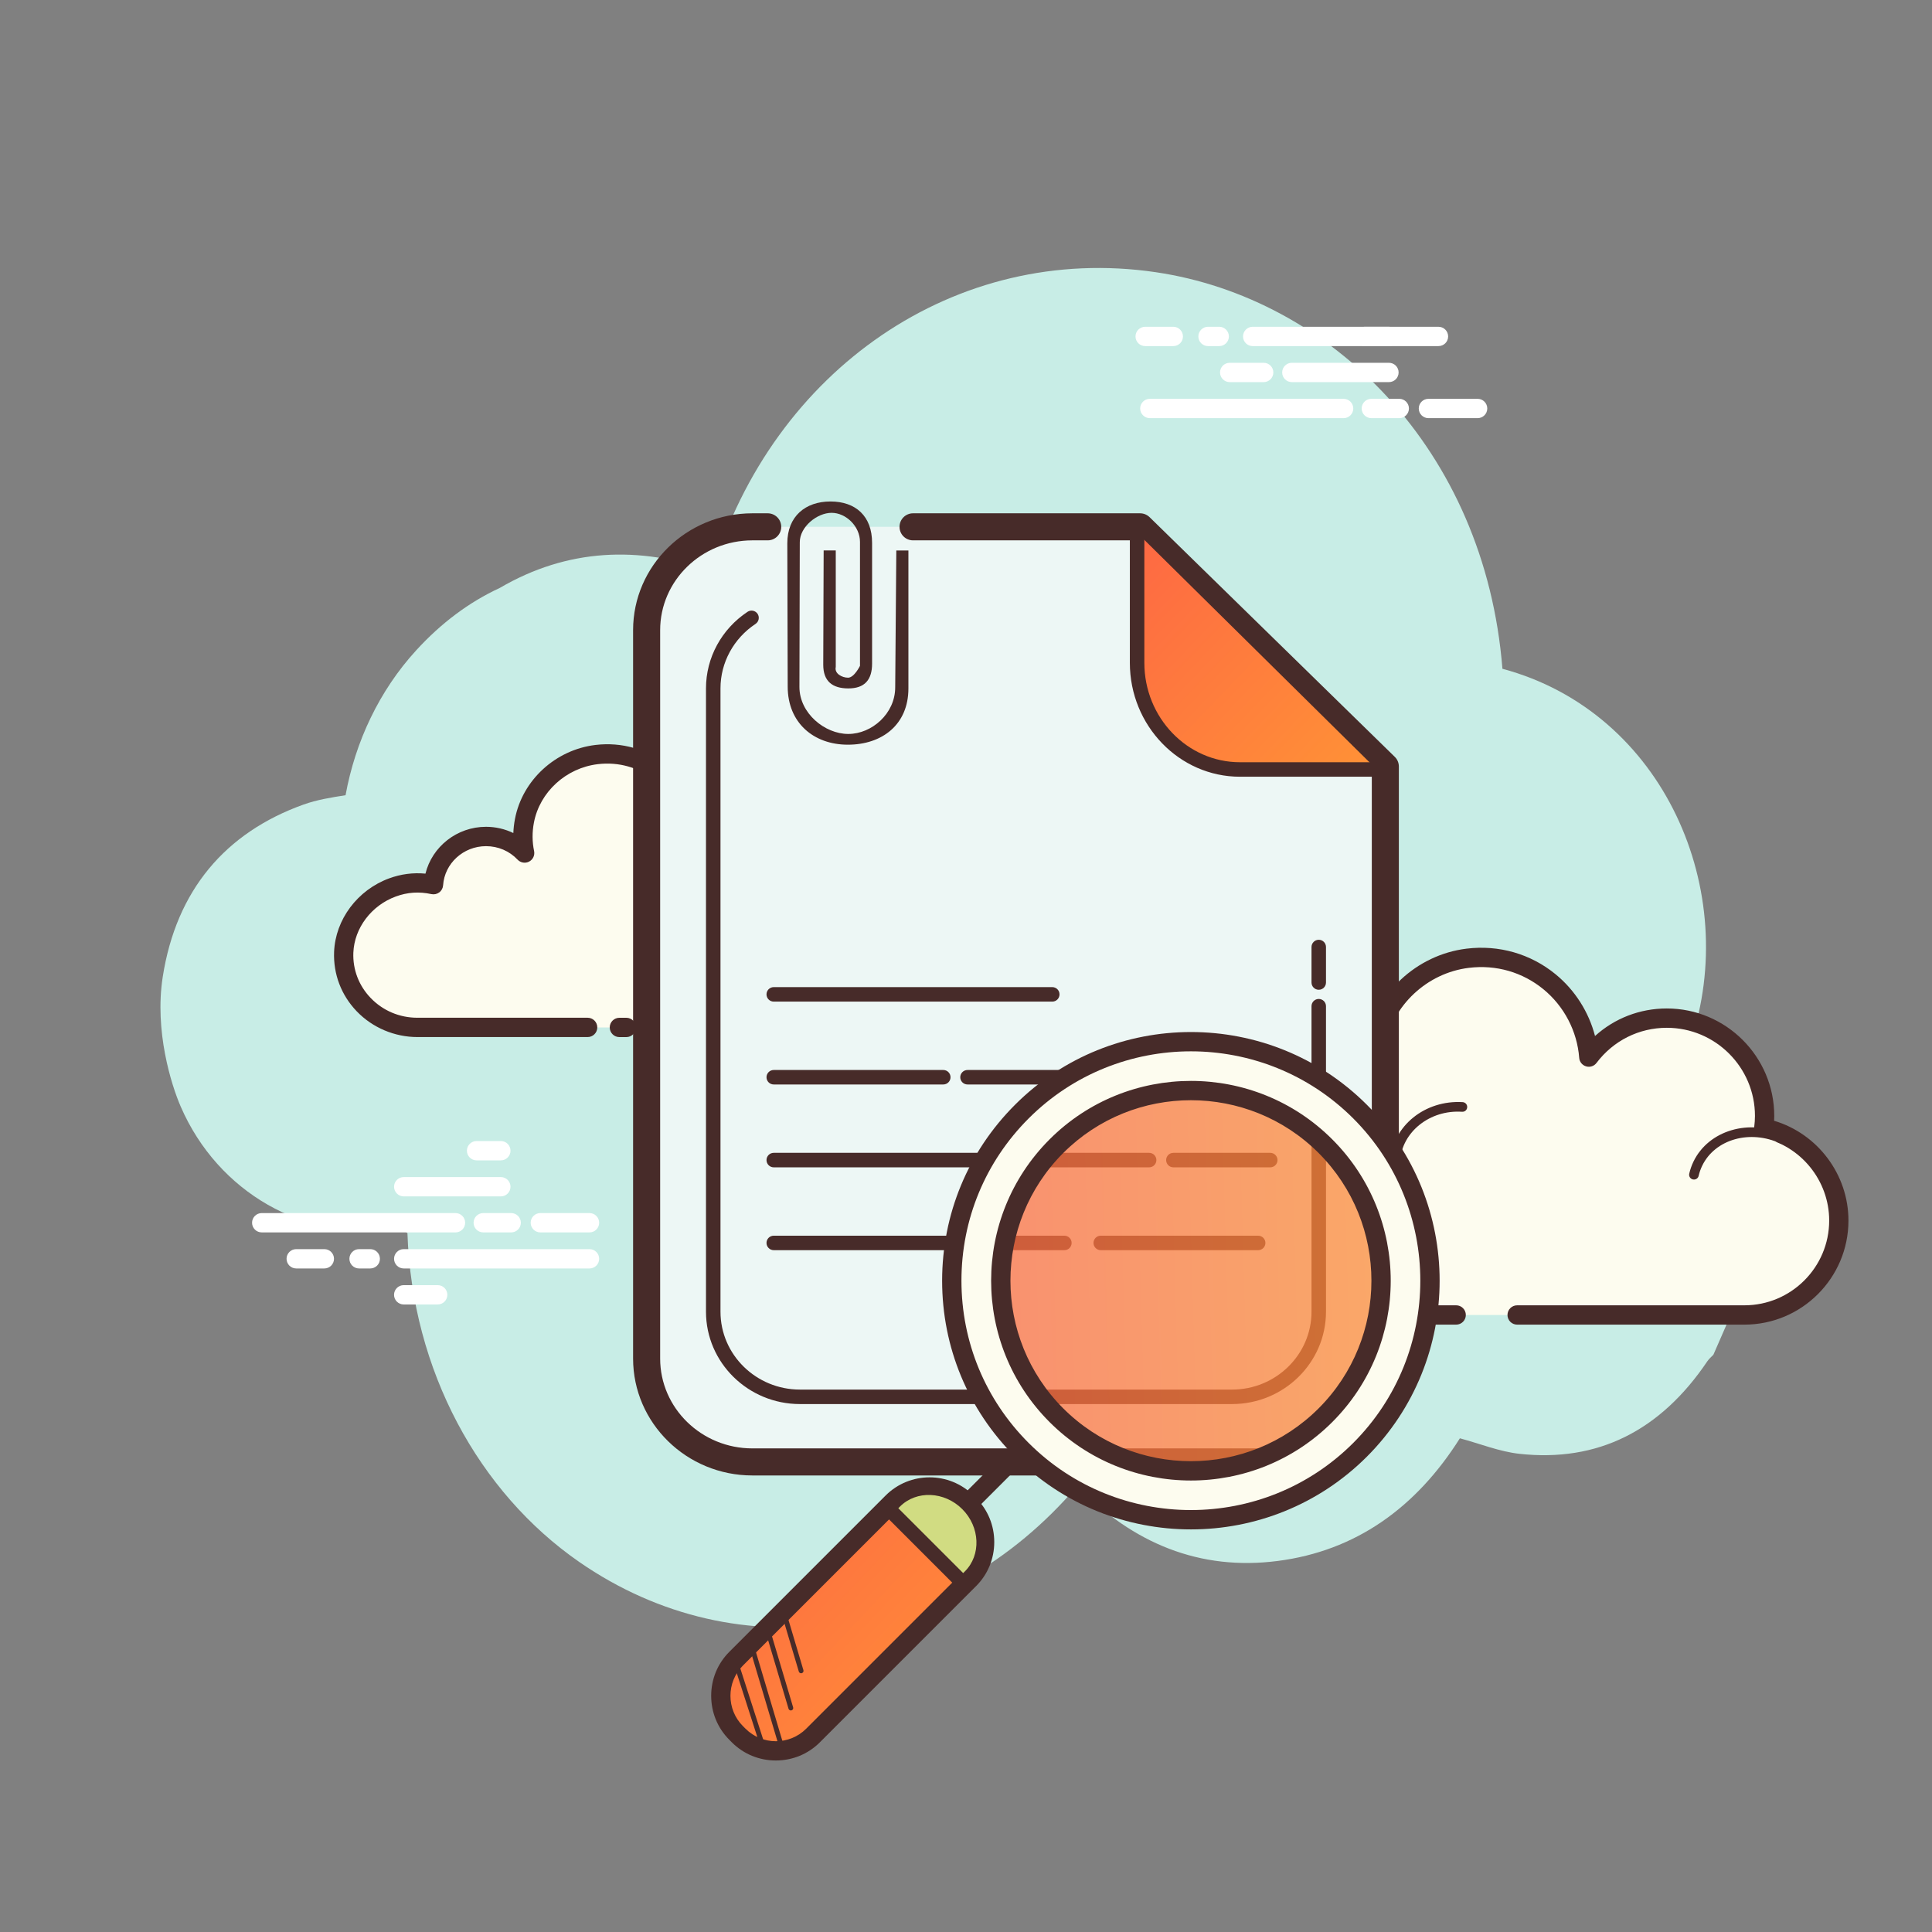 <svg xmlns="http://www.w3.org/2000/svg" fill="none" viewBox="0 0 115 115" height="115" width="115">
<rect x="0" y="0" width="115" height="115" fill="#808080" stroke="none"/>
<path fill="#C8EDE6" d="M99.708 64.266C100.053 63.558 100.359 62.813 100.623 62.032C103.651 53.096 99.072 42.392 89.43 39.808C88.388 26.716 79.188 17.736 68.798 16.203C56.906 14.45 46.012 22.004 42.387 34.011C38.018 32.463 33.761 32.652 29.749 34.996C27.928 35.838 26.263 37.08 24.769 38.715C22.576 41.113 21.15 44.141 20.569 47.334C19.709 47.469 18.864 47.605 18.067 47.89C13.421 49.557 10.49 52.986 9.686 58.152C9.186 61.368 10.195 64.577 10.759 65.873C12.984 70.996 18.144 73.9 23.387 73.132C23.648 73.094 24.027 73.211 24.252 73.4C24.529 81.588 28.504 88.829 34.468 92.966C44.038 99.603 56.349 97.559 64.117 88.457C67.445 91.861 71.405 93.514 76.058 92.914C80.684 92.317 84.277 89.764 86.898 85.613C88.109 85.938 89.257 86.407 90.443 86.537C95.092 87.046 98.835 85.176 101.635 81.017C101.731 80.875 101.869 80.765 101.987 80.64C102.387 79.722 102.788 78.805 103.188 77.887C103.366 76.494 103.681 75.1 103.697 73.71C103.742 69.967 102.211 66.555 99.708 64.266Z"></path>
<path fill="#FDFCEF" d="M90.307 78.272C90.307 78.272 103.752 78.272 103.833 78.272C106.938 78.272 109.454 75.755 109.454 72.65C109.454 69.942 107.539 67.681 104.988 67.148C105.018 66.912 105.037 66.671 105.037 66.426C105.037 63.211 102.43 60.604 99.215 60.604C97.316 60.604 95.635 61.517 94.572 62.923C94.301 59.343 91.103 56.582 87.362 57.04C84.626 57.375 82.364 59.489 81.86 62.199C81.699 63.068 81.715 63.911 81.876 64.702C81.143 63.912 80.098 63.416 78.936 63.416C76.808 63.416 75.071 65.073 74.934 67.166C73.968 66.952 72.917 66.966 71.809 67.382C69.693 68.177 68.187 70.168 68.098 72.427C67.973 75.634 70.536 78.275 73.716 78.275C73.957 78.275 74.806 78.275 75.002 78.275H86.675"></path>
<path fill="#472B29" d="M103.832 78.847H90.306C89.989 78.847 89.731 78.589 89.731 78.272C89.731 77.955 89.989 77.697 90.306 77.697H103.832C106.615 77.697 108.88 75.433 108.88 72.65C108.88 70.274 107.194 68.196 104.871 67.71C104.577 67.65 104.381 67.375 104.418 67.078C104.444 66.863 104.462 66.647 104.462 66.426C104.462 63.532 102.108 61.178 99.215 61.178C97.561 61.178 96.035 61.941 95.031 63.269C94.888 63.46 94.641 63.544 94.41 63.474C94.181 63.406 94.017 63.205 94 62.967C93.88 61.383 93.104 59.895 91.871 58.885C90.627 57.865 89.05 57.411 87.432 57.61C84.941 57.915 82.883 59.844 82.426 62.303C82.284 63.07 82.288 63.838 82.441 64.587C82.492 64.84 82.37 65.095 82.14 65.213C81.91 65.33 81.63 65.282 81.456 65.093C80.794 64.381 79.9 63.99 78.937 63.99C77.133 63.99 75.627 65.401 75.509 67.203C75.497 67.371 75.413 67.525 75.28 67.625C75.145 67.725 74.972 67.762 74.811 67.727C73.843 67.511 72.927 67.575 72.013 67.919C70.094 68.638 68.753 70.458 68.674 72.447C68.62 73.835 69.12 75.15 70.08 76.148C71.04 77.146 72.332 77.697 73.717 77.697H86.677C86.994 77.697 87.252 77.955 87.252 78.272C87.252 78.589 86.994 78.847 86.677 78.847H73.716C72.015 78.847 70.429 78.172 69.249 76.945C68.071 75.719 67.458 74.106 67.525 72.402C67.62 69.957 69.261 67.723 71.607 66.842C72.528 66.497 73.479 66.383 74.445 66.498C74.879 64.402 76.743 62.839 78.936 62.839C79.722 62.839 80.493 63.046 81.171 63.425C81.171 62.983 81.212 62.538 81.293 62.093C81.842 59.146 84.308 56.834 87.291 56.468C89.219 56.232 91.108 56.774 92.598 57.995C93.752 58.942 94.571 60.239 94.942 61.667C96.105 60.614 97.609 60.028 99.213 60.028C102.74 60.028 105.61 62.899 105.61 66.426C105.61 66.521 105.608 66.617 105.602 66.712C108.194 67.486 110.027 69.906 110.027 72.651C110.028 76.066 107.249 78.847 103.832 78.847Z"></path>
<path fill="#FDFCEF" d="M87.049 65.888C84.969 65.751 83.179 67.187 83.051 69.095C83.035 69.332 83.045 69.566 83.08 69.792C82.679 69.339 82.085 69.032 81.403 68.987C80.156 68.906 79.078 69.729 78.921 70.85C78.695 70.788 78.458 70.747 78.213 70.731C76.394 70.611 74.828 71.868 74.715 73.538"></path>
<path fill="#472B29" d="M74.714 73.824C74.707 73.824 74.7 73.824 74.694 73.824C74.536 73.814 74.416 73.677 74.426 73.518C74.549 71.694 76.243 70.318 78.231 70.444C78.386 70.455 78.542 70.474 78.7 70.505C79.015 69.392 80.147 68.624 81.42 68.702C81.909 68.734 82.367 68.887 82.758 69.141C82.758 69.12 82.76 69.099 82.762 69.078C82.901 67.015 84.826 65.468 87.065 65.603C87.224 65.613 87.343 65.75 87.333 65.909C87.323 66.066 87.198 66.186 87.027 66.177C85.113 66.049 83.453 67.37 83.335 69.117C83.322 69.329 83.331 69.543 83.362 69.752C83.382 69.877 83.315 70.002 83.2 70.056C83.085 70.11 82.947 70.081 82.863 69.986C82.497 69.573 81.958 69.314 81.382 69.276C80.301 69.205 79.34 69.915 79.204 70.892C79.192 70.973 79.146 71.046 79.077 71.092C79.008 71.138 78.924 71.15 78.842 71.13C78.625 71.07 78.405 71.033 78.192 71.019C76.539 70.9 75.1 72.049 74.999 73.559C74.991 73.708 74.865 73.824 74.714 73.824Z"></path>
<path fill="#FDFCEF" d="M106.111 67.808C104.157 66.886 101.897 67.539 101.063 69.265C100.96 69.479 100.883 69.701 100.832 69.925"></path>
<path fill="#472B29" d="M100.831 70.211C100.81 70.211 100.788 70.209 100.767 70.204C100.611 70.169 100.515 70.015 100.55 69.861C100.607 69.611 100.693 69.368 100.803 69.14C101.704 67.274 104.141 66.56 106.231 67.548C106.375 67.616 106.437 67.787 106.369 67.931C106.302 68.076 106.129 68.136 105.986 68.069C104.177 67.217 102.083 67.808 101.321 69.39C101.229 69.58 101.158 69.781 101.11 69.99C101.082 70.122 100.963 70.211 100.831 70.211Z"></path>
<path fill="white" d="M27.113 73.357H15.579C15.261 73.357 15.004 73.1 15.004 72.782C15.004 72.465 15.261 72.207 15.579 72.207H27.113C27.431 72.207 27.688 72.465 27.688 72.782C27.688 73.1 27.432 73.357 27.113 73.357ZM30.428 73.357H28.765C28.447 73.357 28.19 73.1 28.19 72.782C28.19 72.465 28.447 72.207 28.765 72.207H30.428C30.745 72.207 31.003 72.465 31.003 72.782C31.003 73.1 30.745 73.357 30.428 73.357ZM35.09 73.357H32.163C31.846 73.357 31.588 73.1 31.588 72.782C31.588 72.465 31.846 72.207 32.163 72.207H35.09C35.407 72.207 35.665 72.465 35.665 72.782C35.665 73.1 35.407 73.357 35.09 73.357ZM35.09 75.503H24.031C23.714 75.503 23.456 75.246 23.456 74.928C23.456 74.611 23.714 74.353 24.031 74.353H35.09C35.407 74.353 35.665 74.611 35.665 74.928C35.665 75.246 35.407 75.503 35.09 75.503ZM22.04 75.503H21.373C21.055 75.503 20.798 75.246 20.798 74.928C20.798 74.611 21.055 74.353 21.373 74.353H22.04C22.357 74.353 22.615 74.611 22.615 74.928C22.615 75.246 22.358 75.503 22.04 75.503ZM19.306 75.503H17.632C17.314 75.503 17.057 75.246 17.057 74.928C17.057 74.611 17.314 74.353 17.632 74.353H19.306C19.623 74.353 19.881 74.611 19.881 74.928C19.881 75.246 19.625 75.503 19.306 75.503ZM29.812 71.214H24.031C23.714 71.214 23.456 70.956 23.456 70.639C23.456 70.321 23.714 70.064 24.031 70.064H29.812C30.13 70.064 30.387 70.321 30.387 70.639C30.387 70.956 30.13 71.214 29.812 71.214ZM29.812 69.069H28.367C28.049 69.069 27.792 68.811 27.792 68.494C27.792 68.177 28.049 67.919 28.367 67.919H29.812C30.13 67.919 30.387 68.177 30.387 68.494C30.387 68.811 30.13 69.069 29.812 69.069ZM26.053 77.647H24.03C23.713 77.647 23.455 77.389 23.455 77.072C23.455 76.754 23.713 76.497 24.03 76.497H26.053C26.37 76.497 26.628 76.754 26.628 77.072C26.628 77.389 26.372 77.647 26.053 77.647Z"></path>
<path fill="#FDFCEF" d="M44.319 61.157C46.484 61.157 48.363 61.157 48.39 61.157C50.816 61.157 52.784 59.231 52.784 56.857C52.784 54.785 51.287 53.056 49.294 52.648C49.317 52.466 49.333 52.283 49.333 52.096C49.333 49.636 47.295 47.642 44.782 47.642C43.299 47.642 41.984 48.34 41.154 49.416C40.941 46.678 38.442 44.566 35.519 44.916C33.381 45.173 31.613 46.79 31.219 48.862C31.093 49.527 31.107 50.172 31.232 50.777C30.659 50.173 29.843 49.792 28.934 49.792C27.271 49.792 25.913 51.06 25.806 52.66C25.051 52.497 24.23 52.508 23.365 52.825C21.711 53.432 20.533 54.956 20.464 56.684C20.367 59.137 22.37 61.157 24.855 61.157C25.044 61.157 25.707 61.157 25.86 61.157H34.984M36.87 61.157H37.284H36.87Z"></path>
<path fill="#472B29" d="M48.388 61.732H44.316C43.999 61.732 43.741 61.474 43.741 61.157C43.741 60.84 43.999 60.582 44.316 60.582H48.388C50.494 60.582 52.206 58.911 52.206 56.857C52.206 55.105 50.932 53.572 49.176 53.212C48.882 53.152 48.683 52.875 48.721 52.576C48.741 52.418 48.754 52.258 48.754 52.096C48.754 49.957 46.97 48.217 44.779 48.217C43.523 48.217 42.366 48.782 41.606 49.767C41.46 49.956 41.215 50.034 40.986 49.966C40.758 49.898 40.596 49.697 40.578 49.46C40.487 48.288 39.928 47.225 39.002 46.466C38.05 45.685 36.836 45.337 35.583 45.486C33.69 45.712 32.126 47.144 31.78 48.968C31.672 49.536 31.675 50.104 31.792 50.66C31.843 50.912 31.723 51.167 31.495 51.285C31.267 51.405 30.989 51.358 30.811 51.172C30.318 50.652 29.65 50.367 28.929 50.367C27.585 50.367 26.462 51.391 26.375 52.698C26.364 52.864 26.281 53.019 26.147 53.118C26.014 53.219 25.845 53.255 25.679 53.221C24.946 53.061 24.252 53.108 23.558 53.364C22.106 53.897 21.092 55.24 21.033 56.705C20.993 57.712 21.359 58.67 22.063 59.402C22.793 60.162 23.783 60.58 24.849 60.58H34.978C35.296 60.58 35.553 60.837 35.553 61.155C35.553 61.472 35.296 61.73 34.978 61.73H24.851C23.489 61.73 22.171 61.172 21.235 60.198C20.312 59.238 19.834 57.981 19.887 56.659C19.963 54.734 21.279 52.976 23.163 52.284C23.865 52.026 24.589 51.933 25.325 52.002C25.721 50.397 27.198 49.214 28.93 49.214C29.497 49.214 30.054 49.344 30.556 49.586C30.567 49.307 30.599 49.029 30.652 48.751C31.09 46.441 33.063 44.627 35.447 44.342C37.011 44.157 38.535 44.592 39.732 45.575C40.593 46.279 41.202 47.195 41.51 48.222C42.42 47.477 43.564 47.064 44.78 47.064C47.606 47.064 49.905 49.319 49.905 52.093C49.905 52.132 49.905 52.171 49.904 52.21C51.933 52.848 53.358 54.726 53.358 56.854C53.358 59.545 51.129 61.732 48.388 61.732ZM37.282 61.732H36.869C36.551 61.732 36.294 61.474 36.294 61.157C36.294 60.84 36.551 60.582 36.869 60.582H37.282C37.599 60.582 37.857 60.84 37.857 61.157C37.857 61.474 37.6 61.732 37.282 61.732Z"></path>
<path fill="#472B29" d="M46.424 55.058C46.403 55.058 46.381 55.056 46.36 55.051C46.205 55.016 46.108 54.861 46.144 54.707C46.188 54.515 46.253 54.331 46.339 54.156C47.033 52.749 48.955 52.23 50.619 52.998C50.763 53.065 50.826 53.236 50.759 53.38C50.691 53.524 50.522 53.587 50.377 53.52C48.996 52.882 47.413 53.281 46.855 54.41C46.788 54.544 46.739 54.686 46.705 54.832C46.674 54.968 46.556 55.058 46.424 55.058Z"></path>
<path fill="#472B29" d="M40.493 61.732H39.219C38.902 61.732 38.645 61.475 38.645 61.157C38.645 60.84 38.902 60.582 39.219 60.582H40.493C40.81 60.582 41.068 60.84 41.068 61.157C41.068 61.475 40.81 61.732 40.493 61.732Z"></path>
<path fill="white" d="M79.977 24.89H68.442C68.125 24.89 67.867 24.632 67.867 24.314C67.867 23.997 68.125 23.739 68.442 23.739H79.977C80.294 23.739 80.552 23.997 80.552 24.314C80.552 24.632 80.294 24.89 79.977 24.89ZM83.29 24.89H81.627C81.309 24.89 81.052 24.632 81.052 24.314C81.052 23.997 81.309 23.739 81.627 23.739H83.29C83.607 23.739 83.865 23.997 83.865 24.314C83.865 24.632 83.608 24.89 83.29 24.89ZM87.953 24.89H85.025C84.708 24.89 84.45 24.632 84.45 24.314C84.45 23.997 84.708 23.739 85.025 23.739H87.953C88.27 23.739 88.528 23.997 88.528 24.314C88.528 24.632 88.27 24.89 87.953 24.89ZM85.623 20.601H74.565C74.247 20.601 73.99 20.344 73.99 20.026C73.99 19.709 74.247 19.451 74.565 19.451H85.624C85.942 19.451 86.199 19.709 86.199 20.026C86.199 20.344 85.942 20.601 85.623 20.601ZM72.573 20.601H71.906C71.588 20.601 71.331 20.344 71.331 20.026C71.331 19.709 71.588 19.451 71.906 19.451H72.573C72.89 19.451 73.148 19.709 73.148 20.026C73.148 20.344 72.89 20.601 72.573 20.601ZM69.839 20.601H68.165C67.847 20.601 67.59 20.344 67.59 20.026C67.59 19.709 67.847 19.451 68.165 19.451H69.839C70.157 19.451 70.414 19.709 70.414 20.026C70.414 20.344 70.158 20.601 69.839 20.601ZM82.675 22.745H76.894C76.577 22.745 76.32 22.487 76.32 22.17C76.32 21.852 76.577 21.595 76.894 21.595H82.675C82.993 21.595 83.251 21.852 83.251 22.17C83.251 22.487 82.993 22.745 82.675 22.745Z"></path>
<path fill="white" d="M82.674 20.601H81.229C80.911 20.601 80.654 20.344 80.654 20.026C80.654 19.709 80.911 19.451 81.229 19.451H82.674C82.992 19.451 83.249 19.709 83.249 20.026C83.249 20.344 82.992 20.601 82.674 20.601ZM75.219 22.745H73.196C72.879 22.745 72.621 22.487 72.621 22.17C72.621 21.852 72.879 21.595 73.196 21.595H75.219C75.536 21.595 75.794 21.852 75.794 22.17C75.794 22.487 75.537 22.745 75.219 22.745Z"></path>
<path fill="#EDF7F5" d="M45.698 31.358H44.783C41.321 31.358 38.488 34.128 38.488 37.511V80.866C38.488 84.25 41.321 87.018 44.783 87.018H76.166C79.628 87.018 82.461 84.249 82.461 80.866V45.624C76.784 40.077 73.541 36.906 67.865 31.358H54.347"></path>
<path fill="#472B29" d="M76.166 87.825H44.784C40.869 87.825 37.684 84.704 37.684 80.867V37.511C37.684 33.675 40.869 30.554 44.784 30.554H45.697C46.142 30.554 46.502 30.914 46.502 31.359C46.502 31.804 46.142 32.164 45.697 32.164H44.784C41.757 32.164 39.295 34.562 39.295 37.51V80.866C39.295 83.815 41.757 86.214 44.784 86.214H76.166C79.193 86.214 81.655 83.815 81.655 80.866V45.963L67.538 32.164H54.348C53.903 32.164 53.543 31.804 53.543 31.359C53.543 30.914 53.903 30.554 54.348 30.554H67.865C68.076 30.554 68.277 30.637 68.428 30.784L83.022 45.05C83.178 45.201 83.265 45.408 83.265 45.624V80.867C83.266 84.703 80.081 87.825 76.166 87.825Z"></path>
<path fill="url(#paint0_linear_1270_751)" d="M67.684 31.71V39.45C67.684 42.943 70.439 45.801 73.807 45.801H81.949"></path>
<path fill="#472B29" d="M81.95 46.234H73.808C70.194 46.234 67.253 43.191 67.253 39.451V31.712C67.253 31.474 67.447 31.28 67.684 31.28C67.923 31.28 68.116 31.474 68.116 31.712V39.451C68.116 42.715 70.67 45.371 73.808 45.371H81.951C82.189 45.371 82.383 45.564 82.383 45.803C82.383 46.041 82.189 46.234 81.95 46.234ZM78.497 58.915C78.259 58.915 78.066 58.722 78.066 58.483V56.37C78.066 56.132 78.259 55.939 78.497 55.939C78.735 55.939 78.928 56.132 78.928 56.37V58.483C78.928 58.722 78.735 58.915 78.497 58.915ZM78.497 64.552C78.259 64.552 78.066 64.359 78.066 64.121V59.892C78.066 59.654 78.259 59.461 78.497 59.461C78.735 59.461 78.928 59.654 78.928 59.892V64.12C78.928 64.359 78.735 64.552 78.497 64.552ZM73.337 83.575H47.615C44.532 83.575 42.023 81.11 42.023 78.078V40.974C42.023 39.15 42.948 37.445 44.496 36.417C44.694 36.286 44.962 36.339 45.094 36.538C45.225 36.736 45.171 37.004 44.973 37.136C43.666 38.004 42.886 39.44 42.886 40.974V78.078C42.886 80.634 45.008 82.713 47.615 82.713H73.337C75.944 82.713 78.066 80.634 78.066 78.078V65.53C78.066 65.291 78.259 65.098 78.497 65.098C78.735 65.098 78.928 65.291 78.928 65.53V78.078C78.928 81.11 76.42 83.575 73.337 83.575Z"></path>
<path fill="#472B29" d="M53.352 32.767L53.286 40.914C53.286 42.471 51.899 43.688 50.493 43.688C49.087 43.688 47.585 42.448 47.585 40.891L47.606 32.276C47.606 31.356 48.638 30.525 49.499 30.525C50.361 30.525 51.19 31.334 51.19 32.254V39.634C51.19 39.634 50.846 40.339 50.48 40.339C50.115 40.339 49.656 40.088 49.748 39.7V32.765H49.027L49.003 39.568C49.003 40.54 49.536 40.977 50.498 40.977C51.459 40.977 51.91 40.474 51.91 39.502V32.315C51.91 30.716 50.929 29.85 49.433 29.85C47.937 29.85 46.864 30.739 46.864 32.338L46.887 40.87C46.887 43.011 48.417 44.327 50.468 44.327C52.518 44.327 54.072 43.122 54.072 40.98V32.768L53.352 32.767ZM62.636 59.62H46.056C45.818 59.62 45.625 59.426 45.625 59.188C45.625 58.95 45.818 58.757 46.056 58.757H62.636C62.874 58.757 63.067 58.95 63.067 59.188C63.067 59.426 62.874 59.62 62.636 59.62ZM56.148 64.552H46.056C45.818 64.552 45.625 64.359 45.625 64.121C45.625 63.883 45.818 63.69 46.056 63.69H56.148C56.386 63.69 56.579 63.883 56.579 64.121C56.579 64.359 56.386 64.552 56.148 64.552ZM74.89 64.552H57.59C57.352 64.552 57.158 64.359 57.158 64.121C57.158 63.883 57.352 63.69 57.59 63.69H74.889C75.127 63.69 75.32 63.883 75.32 64.121C75.32 64.359 75.128 64.552 74.89 64.552Z"></path>
<path fill="#472B29" d="M68.402 69.484H60.473C60.235 69.484 60.041 69.29 60.041 69.052C60.041 68.814 60.235 68.621 60.473 68.621H68.402C68.64 68.621 68.833 68.814 68.833 69.052C68.833 69.29 68.64 69.484 68.402 69.484ZM75.611 69.484H69.844C69.606 69.484 69.413 69.29 69.413 69.052C69.413 68.814 69.606 68.621 69.844 68.621H75.611C75.849 68.621 76.043 68.814 76.043 69.052C76.043 69.29 75.849 69.484 75.611 69.484ZM59.032 69.484H46.056C45.818 69.484 45.625 69.29 45.625 69.052C45.625 68.814 45.818 68.621 46.056 68.621H59.032C59.27 68.621 59.463 68.814 59.463 69.052C59.463 69.29 59.27 69.484 59.032 69.484Z"></path>
<path fill="#472B29" d="M74.89 74.415H65.52C65.282 74.415 65.089 74.222 65.089 73.984C65.089 73.746 65.282 73.553 65.52 73.553H74.89C75.128 73.553 75.322 73.746 75.322 73.984C75.322 74.222 75.128 74.415 74.89 74.415ZM63.356 74.415H46.056C45.818 74.415 45.625 74.222 45.625 73.984C45.625 73.746 45.818 73.553 46.056 73.553H63.356C63.594 73.553 63.787 73.746 63.787 73.984C63.787 74.222 63.595 74.415 63.356 74.415Z"></path>
<path fill="#472B29" d="M57.618 90.078C57.471 90.078 57.324 90.021 57.211 89.91C56.987 89.685 56.987 89.321 57.211 89.097L60.414 85.894C60.638 85.669 61.003 85.669 61.227 85.894C61.451 86.118 61.451 86.483 61.227 86.707L58.024 89.91C57.913 90.021 57.766 90.078 57.618 90.078Z"></path>
<path fill="url(#paint1_linear_1270_751)" d="M43.969 103.303L43.819 103.153C42.602 101.936 42.602 99.944 43.819 98.727L53.12 89.426C54.337 88.21 56.328 88.21 57.545 89.426L57.696 89.577C58.913 90.793 58.913 92.785 57.696 94.002L48.395 103.303C47.178 104.52 45.186 104.52 43.969 103.303Z"></path>
<path fill="#472B29" d="M46.18 104.791C45.189 104.791 44.258 104.408 43.561 103.71L43.412 103.559C42.715 102.863 42.332 101.932 42.332 100.941C42.332 99.949 42.715 99.019 43.413 98.322L52.713 89.021C54.157 87.576 56.507 87.576 57.951 89.021L58.101 89.17C58.799 89.867 59.182 90.799 59.182 91.79C59.182 92.782 58.799 93.713 58.101 94.41L48.8 103.711C48.103 104.408 47.172 104.791 46.18 104.791ZM44.376 102.898C45.373 103.893 46.992 103.894 47.988 102.898L57.289 93.597C58.285 92.601 58.285 90.98 57.289 89.984L57.139 89.835C56.144 88.839 54.523 88.838 53.526 89.835L44.226 99.136C43.23 100.132 43.23 101.752 44.226 102.748L44.376 102.898Z"></path>
<path fill="#D1DC82" d="M57.278 89.829C56.217 88.768 54.548 88.698 53.572 89.674L53.395 89.851L53.781 90.238L57.256 93.713L57.433 93.536C58.41 92.56 58.341 90.891 57.278 89.829Z"></path>
<path fill="#472B29" d="M57.264 94.609C57.153 94.609 57.043 94.566 56.959 94.483L52.841 90.364C52.673 90.196 52.673 89.923 52.841 89.755C53.009 89.587 53.282 89.587 53.45 89.755L57.568 93.873C57.736 94.041 57.736 94.315 57.568 94.483C57.484 94.568 57.374 94.609 57.264 94.609Z"></path>
<path fill="url(#paint2_linear_1270_751)" d="M62.91 68.196C60.786 70.319 59.593 73.2 59.593 76.203C59.593 79.206 60.786 82.087 62.91 84.21C65.034 86.334 67.914 87.527 70.917 87.527C73.921 87.527 76.801 86.334 78.924 84.21C81.048 82.086 82.241 79.206 82.241 76.203C82.241 73.199 81.048 70.319 78.924 68.195C76.8 66.072 73.92 64.879 70.917 64.879C67.913 64.879 65.033 66.072 62.91 68.196Z" opacity="0.74"></path>
<path fill="#FDFCEF" d="M80.954 66.167C75.394 60.608 66.381 60.608 60.822 66.167C55.263 71.727 55.263 80.74 60.822 86.299C66.381 91.858 75.394 91.858 80.954 86.299C86.513 80.74 86.513 71.727 80.954 66.167ZM78.895 84.24C74.473 88.661 67.303 88.661 62.881 84.24C58.46 79.818 58.46 72.648 62.881 68.226C67.303 63.804 74.473 63.804 78.895 68.226C83.317 72.649 83.317 79.818 78.895 84.24Z"></path>
<path fill="#472B29" d="M70.889 91.036C67.096 91.036 63.303 89.593 60.417 86.705C57.619 83.908 56.079 80.188 56.079 76.233C56.079 72.278 57.62 68.558 60.417 65.761C66.191 59.987 75.586 59.987 81.362 65.761C87.136 71.535 87.136 80.931 81.362 86.706C78.475 89.593 74.681 91.036 70.889 91.036ZM70.889 62.579C67.39 62.579 63.892 63.911 61.23 66.573C58.649 69.154 57.229 72.584 57.229 76.232C57.229 79.88 58.65 83.311 61.23 85.891C66.554 91.215 75.222 91.216 80.549 85.891C85.874 80.565 85.874 71.899 80.549 66.572C77.885 63.911 74.387 62.579 70.889 62.579ZM70.889 88.126C67.841 88.126 64.795 86.966 62.475 84.647C57.836 80.007 57.836 72.459 62.475 67.82C67.114 63.181 74.663 63.179 79.302 67.82C83.941 72.459 83.941 80.009 79.302 84.647C76.983 86.966 73.936 88.126 70.889 88.126ZM70.889 65.489C68.135 65.489 65.384 66.536 63.288 68.632C59.098 72.823 59.098 79.642 63.288 83.832C67.48 88.024 74.298 88.023 78.489 83.832C82.68 79.642 82.68 72.822 78.489 68.632C76.394 66.537 73.641 65.489 70.889 65.489ZM45.467 104.274C45.406 104.274 45.349 104.235 45.33 104.174L43.745 99.252C43.721 99.177 43.762 99.095 43.838 99.071C43.913 99.048 43.995 99.088 44.019 99.164L45.604 104.086C45.628 104.161 45.586 104.243 45.51 104.267C45.495 104.271 45.482 104.274 45.467 104.274ZM46.469 103.931C46.407 103.931 46.35 103.891 46.331 103.829L44.536 97.798C44.513 97.722 44.557 97.642 44.633 97.62C44.711 97.597 44.789 97.642 44.811 97.716L46.606 103.747C46.629 103.823 46.586 103.903 46.51 103.925C46.497 103.93 46.483 103.931 46.469 103.931ZM47.074 101.813C47.012 101.813 46.955 101.772 46.936 101.71L45.433 96.663C45.41 96.587 45.454 96.507 45.53 96.485C45.607 96.459 45.686 96.505 45.708 96.581L47.211 101.629C47.234 101.705 47.191 101.785 47.115 101.807C47.102 101.81 47.088 101.813 47.074 101.813ZM47.686 99.599C47.624 99.599 47.567 99.559 47.548 99.496L46.489 95.938C46.466 95.862 46.51 95.782 46.586 95.76C46.66 95.737 46.742 95.781 46.764 95.857L47.823 99.415C47.846 99.491 47.802 99.571 47.727 99.593C47.714 99.598 47.7 99.599 47.686 99.599Z"></path>
<defs>
<linearGradient gradientUnits="userSpaceOnUse" y2="45.974" x2="81.783" y1="32.493" x1="67.684" id="paint0_linear_1270_751">
<stop stop-color="#FE6943"></stop>
<stop stop-color="#FF9236" offset="1"></stop>
</linearGradient>
<linearGradient gradientUnits="userSpaceOnUse" y2="104.216" x2="58.608" y1="89.386" x1="42.906" id="paint1_linear_1270_751">
<stop stop-color="#FE6943"></stop>
<stop stop-color="#FF9236" offset="1"></stop>
</linearGradient>
<linearGradient gradientUnits="userSpaceOnUse" y2="76.203" x2="86.932" y1="77.093" x1="55.792" id="paint2_linear_1270_751">
<stop stop-color="#FE6943"></stop>
<stop stop-color="#FF9236" offset="1"></stop>
</linearGradient>
</defs>
</svg>
